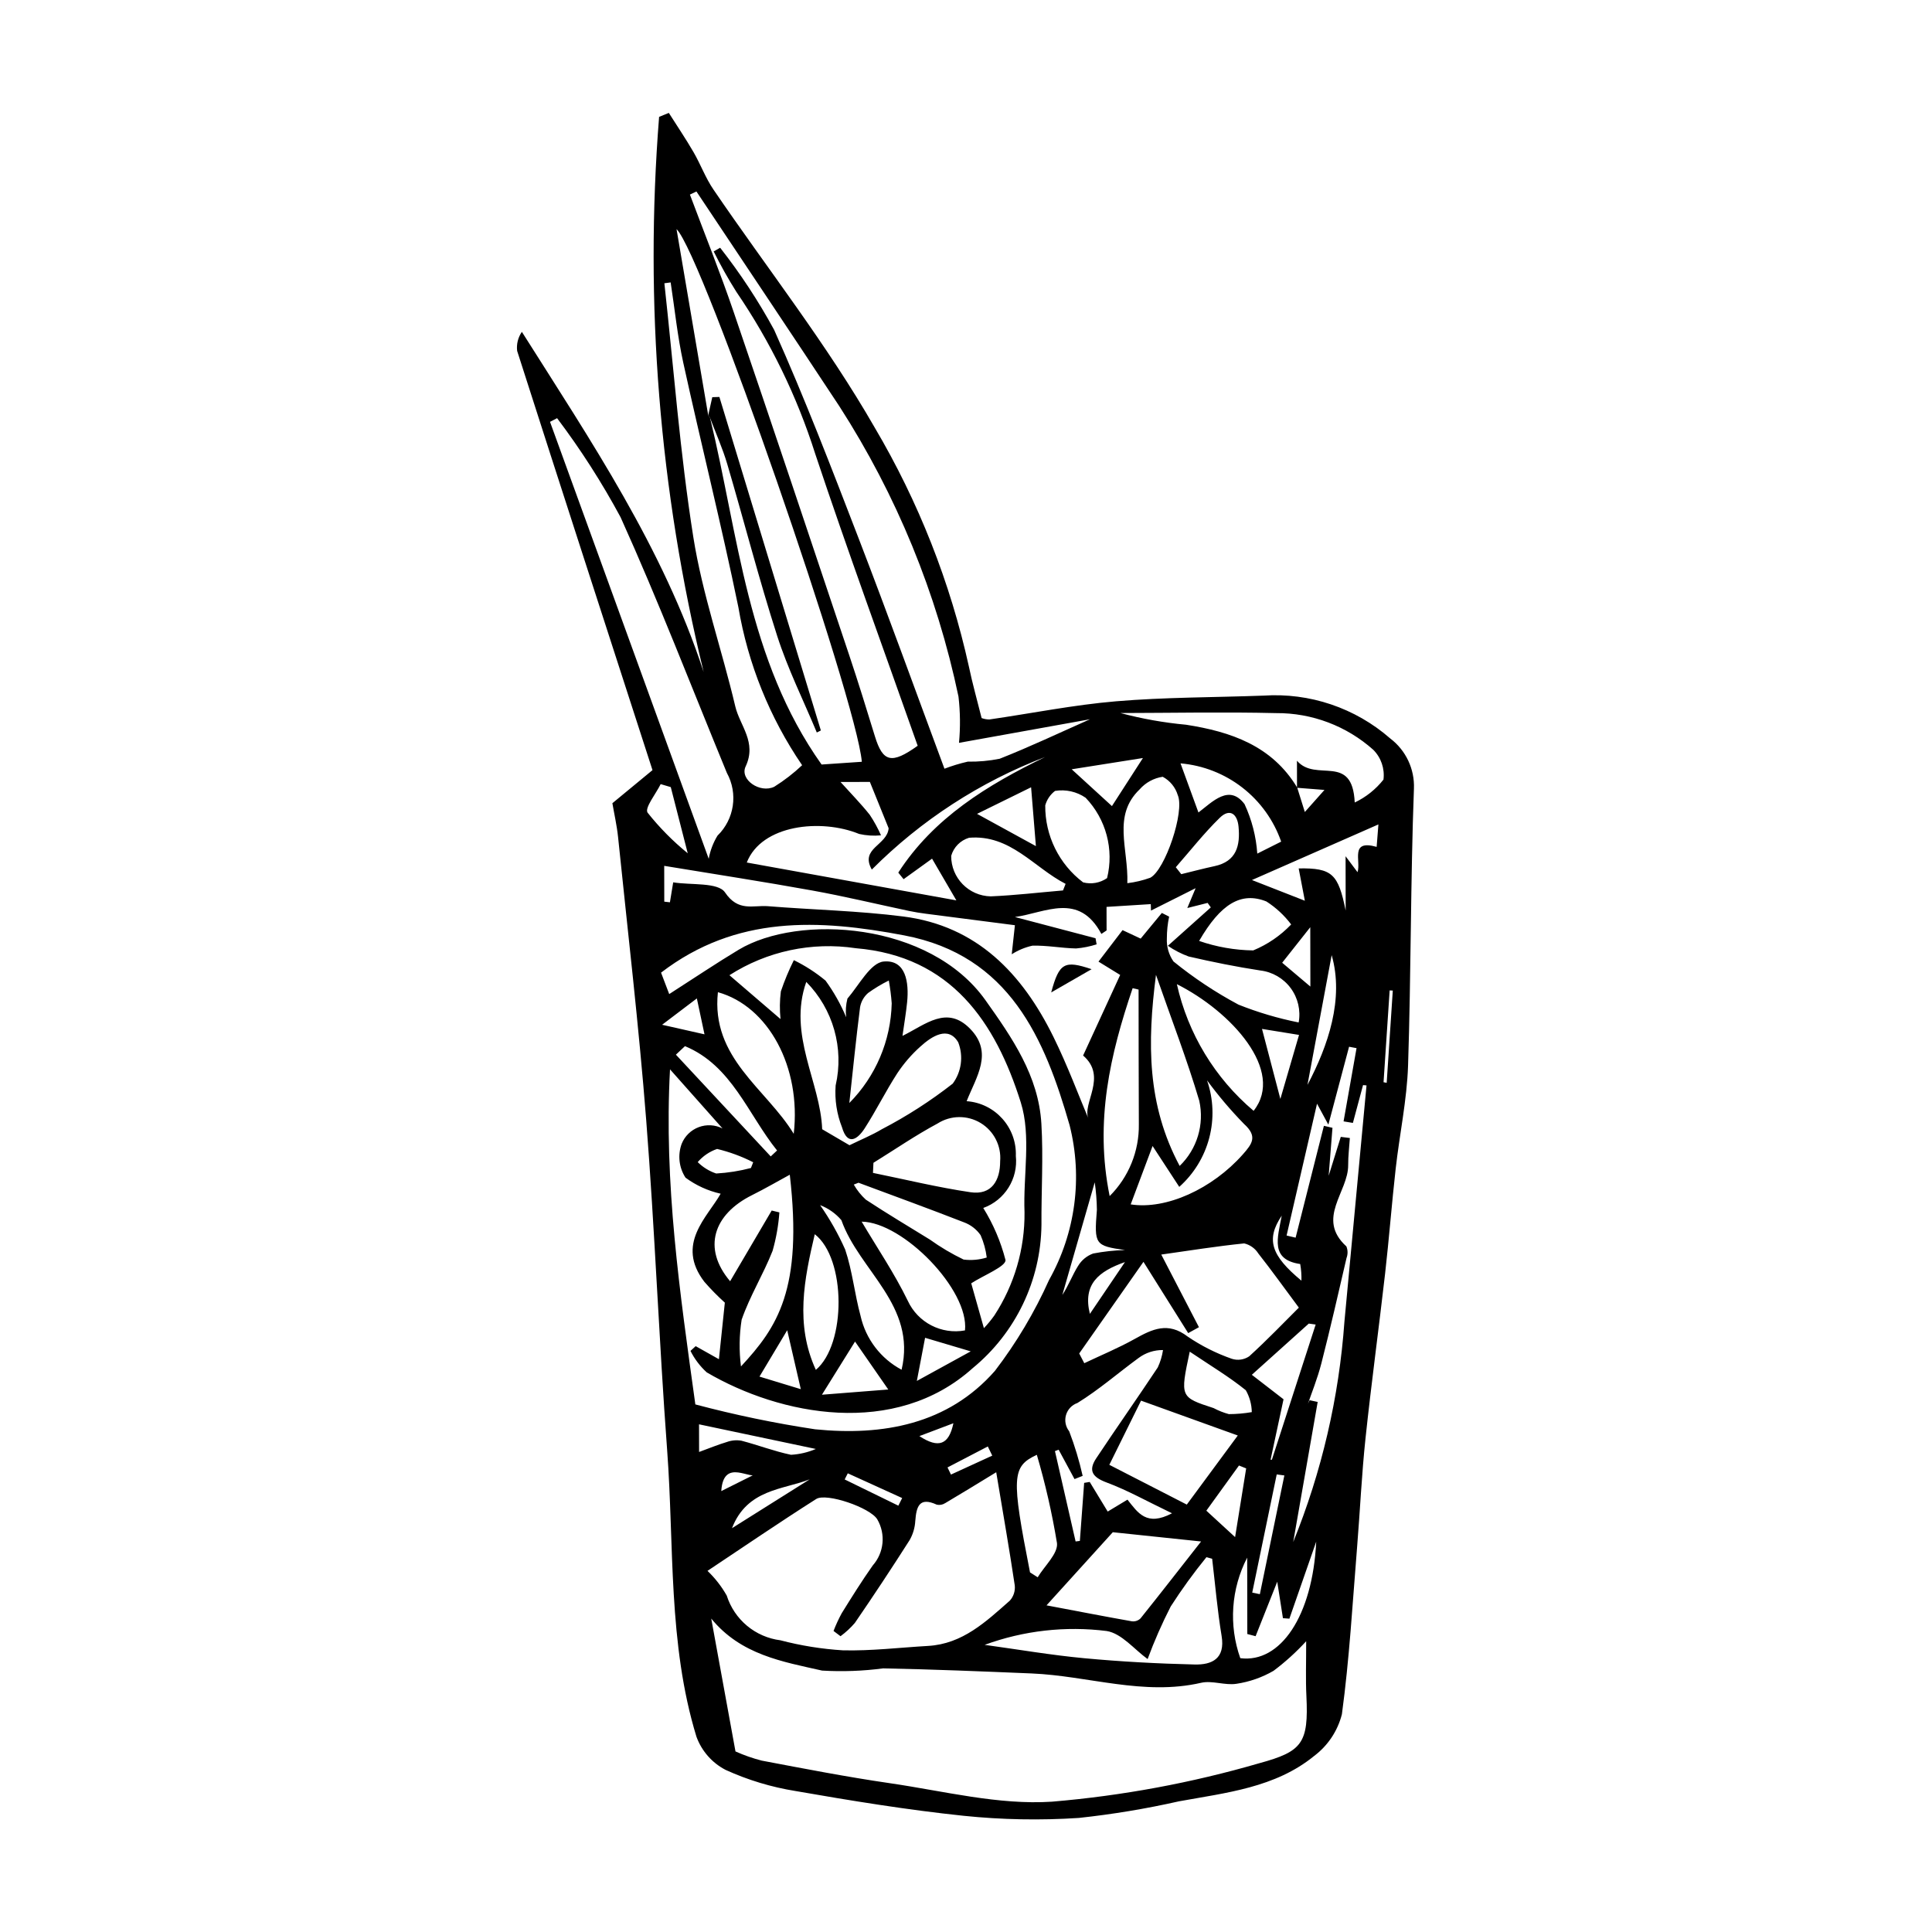 <?xml version="1.0" encoding="UTF-8"?>
<!-- The Best Svg Icon site in the world: iconSvg.co, Visit us! https://iconsvg.co -->
<svg fill="#000000" width="800px" height="800px" version="1.1" viewBox="144 144 512 512" xmlns="http://www.w3.org/2000/svg">
 <g>
  <path d="m306.29 356.86 10.629-8.77c-12.172-37.609-24.082-74.324-35.863-111.08l-0.004-0.004c-0.219-1.785 0.227-3.586 1.25-5.066 18.277 28.934 37.43 57.246 48.18 90.164v0.004c-11.73-48.105-15.719-97.773-11.812-147.14l2.578-1.047c2.188 3.453 4.484 6.844 6.535 10.379 1.879 3.234 3.18 6.836 5.273 9.906 14.301 20.992 30.125 41.094 42.723 63.055 11.629 19.672 20.062 41.066 24.988 63.383 0.926 4.461 2.176 8.855 3.371 13.648 0.656 0.246 1.355 0.375 2.055 0.375 11.188-1.617 22.32-3.867 33.559-4.816 12.961-1.094 26.016-1.023 39.031-1.504v0.004c12.281-0.84 24.391 3.25 33.652 11.355 4.141 3.137 6.484 8.102 6.273 13.293-0.91 24.441-0.75 48.922-1.555 73.371-0.301 9.137-2.254 18.211-3.281 27.332-1.043 9.27-1.754 18.574-2.809 27.84-1.66 14.551-3.644 29.062-5.188 43.621-1.016 9.574-1.449 19.211-2.227 28.812-1.207 14.789-2.035 29.637-4.031 44.32-1.117 4.41-3.711 8.309-7.344 11.043-10.312 8.422-23.32 9.746-35.859 12.035-8.75 1.973-17.605 3.441-26.523 4.398-10.176 0.668-20.387 0.477-30.531-0.57-14.902-1.566-29.734-3.981-44.504-6.559-6.414-1.027-12.66-2.914-18.57-5.609-3.582-1.859-6.336-4.992-7.719-8.785-7.574-24.758-5.875-50.578-7.766-75.977-2.164-29.117-3.269-58.312-5.547-87.422-1.957-25.047-4.894-50.016-7.457-75.012-0.32-3.086-1.023-6.137-1.508-8.984zm181.43-4.09-0.012-7.172c5.019 5.863 14.695-2.184 15.309 11.07l-0.004 0.004c2.973-1.41 5.582-3.488 7.621-6.07 0.367-2.902-0.625-5.816-2.691-7.891-7.082-6.328-16.266-9.797-25.762-9.73-13.75-0.332-27.516-0.043-41.277-0.02v-0.004c5.707 1.523 11.531 2.562 17.41 3.102 11.855 1.84 22.781 5.555 29.457 16.66l2.023 6.469 5.203-5.848zm-155.55-98.059c7.578 31.238 9.867 64.16 29.559 91.895l10.664-0.727c-1.352-16.352-42.223-134.57-49.105-141.16 2.887 16.953 5.641 33.148 8.398 49.344 0.16 0.215 0.324 0.43 0.48 0.648zm157.98 324.23c-2.633 2.875-5.527 5.5-8.645 7.84-3.027 1.754-6.356 2.922-9.816 3.438-3.039 0.484-6.434-0.938-9.383-0.262-15.266 3.512-29.949-1.852-44.918-2.477-13.105-0.547-26.215-1.09-39.328-1.344v-0.004c-5.367 0.711-10.789 0.91-16.191 0.59-10.434-2.359-21.531-4.164-29.383-13.789 2.102 11.516 4.203 23.027 6.426 35.215 2.238 1.004 4.555 1.816 6.926 2.426 11.289 2.141 22.578 4.332 33.941 5.984 14.312 2.082 28.844 5.844 43.02 4.902 18.617-1.566 37.035-4.984 54.977-10.203 11.309-3.09 13.051-5.281 12.434-17.828-0.219-4.398-0.051-8.812-0.059-14.488zm-92.004-238.08c0.383-4.078 0.336-8.188-0.137-12.258-5.731-27.34-16.422-53.395-31.535-76.887-12.555-19.047-25.27-37.984-37.914-56.973l-1.727 0.824c3.887 10.371 8.031 20.656 11.605 31.133 10.332 30.262 20.457 60.594 30.609 90.918 2.387 7.133 4.609 14.324 6.816 21.516 2.113 6.887 4.426 7.434 11.332 2.5-9.098-25.797-18.527-51.5-27.184-77.461v-0.008c-4.828-15.191-11.848-29.602-20.832-42.773-2.199-3.481-4.215-7.07-6.043-10.762l1.711-0.98c5.371 6.848 10.156 14.133 14.312 21.773 8.102 18.098 15.223 36.645 22.355 55.16 7.832 20.328 15.23 40.824 22.777 61.133 2.012-0.77 4.074-1.398 6.176-1.875 2.84 0.051 5.676-0.207 8.457-0.766 8.012-3.156 15.809-6.859 23.941-10.465zm-31.402 236.75-1.852-1.395h0.004c0.617-1.605 1.34-3.168 2.16-4.68 2.656-4.277 5.324-8.551 8.223-12.664 3-3.387 3.488-8.316 1.211-12.227-1.871-3.113-13.5-7.102-16.188-5.394-9.75 6.191-19.289 12.711-28.809 19.043 2.012 1.922 3.727 4.129 5.098 6.547 0.992 3.125 2.856 5.898 5.371 8 2.519 2.098 5.582 3.434 8.836 3.848 5.43 1.426 10.988 2.316 16.594 2.664 7.508 0.18 15.043-0.734 22.562-1.168 9.141-0.523 15.344-6.43 21.66-12 0.992-1.098 1.469-2.566 1.309-4.039-1.402-9.395-3.039-18.754-4.914-29.988-5.059 3.078-9.27 5.68-13.527 8.191l-0.004-0.004c-0.656 0.43-1.457 0.578-2.219 0.406-4.668-2.144-5.398 0.535-5.695 4.281l-0.004-0.004c-0.09 1.797-0.602 3.543-1.492 5.102-4.711 7.398-9.551 14.719-14.516 21.953v0.004c-1.133 1.316-2.406 2.496-3.805 3.523zm-45.395-170.17c6.738-4.316 12.473-8.184 18.395-11.746 15.887-9.551 50.645-7.398 65.406 13.359 7.102 9.988 14.062 20.043 14.824 32.695 0.539 8.922-0.031 17.906 0.023 26.863v0.004c-0.172 14.719-6.84 28.609-18.215 37.949-20.602 18.535-51.02 12.562-70.48 1.129v0.004c-1.777-1.617-3.242-3.551-4.32-5.699l1.379-1.258 6.16 3.461 1.566-14.988h0.004c-1.922-1.734-3.738-3.582-5.434-5.531-7.66-10.004 0.793-17.094 4.324-23.34-3.363-0.754-6.535-2.203-9.309-4.246-1.738-2.66-2.117-5.981-1.027-8.965 0.816-2.043 2.457-3.648 4.516-4.426 2.059-0.777 4.352-0.652 6.312 0.344l-13.914-15.664c-1.648 30.25 2.609 59.141 6.711 88.797 10.453 2.777 21.047 4.981 31.742 6.594 17.895 1.797 35.18-1.27 47.672-15.508h-0.004c5.691-7.441 10.5-15.52 14.332-24.07 7.004-12.465 8.953-27.145 5.441-41.004-6.578-22.848-15.844-45.004-43.848-50.312-22.633-4.293-44.492-5.394-64.422 9.875zm143.53-22.973-0.844-1.188-5.387 1.355 2.203-5.258-11.824 5.934-0.059-1.711-11.723 0.734 0.012 6.242-1.379 0.922c-5.973-11.164-14.801-5.613-22.91-4.481l21.363 5.625 0.285 1.617-0.004 0.004c-1.766 0.562-3.586 0.926-5.43 1.086-3.867-0.078-7.738-0.852-11.59-0.738h0.004c-1.945 0.434-3.801 1.203-5.473 2.277l0.84-7.699c-7.793-1.004-15.727-2.016-23.656-3.051-1.445-0.188-2.887-0.414-4.312-0.715-8.574-1.812-17.105-3.871-25.727-5.43-13.004-2.352-26.074-4.359-39.242-6.535l0.016 9.488 1.496 0.172 0.867-5.289c4.738 0.773 11.895-0.066 13.738 2.676 3.508 5.207 7.434 3.332 11.359 3.644 11.961 0.961 24.004 1.215 35.887 2.731 19.516 2.488 31.512 15.133 39.762 31.859 3.797 7.695 6.785 15.785 9.324 21.773-1.84-4.035 5.148-11.125-1.438-16.789 3.305-7.184 6.586-14.32 9.824-21.352l-5.746-3.535 6.375-8.344 4.801 2.246 5.617-6.801 1.93 0.98-0.004 0.012c-0.398 1.875-0.598 3.789-0.598 5.707-0.117 2.191 0.5 4.359 1.754 6.16 5.367 4.356 11.137 8.188 17.234 11.445 5.156 2.055 10.492 3.633 15.938 4.719 0.586-3.195-0.18-6.488-2.109-9.098-1.93-2.609-4.856-4.305-8.078-4.68-6.363-0.973-12.691-2.254-18.969-3.703-1.945-0.707-3.793-1.66-5.5-2.832zm-133.06-12.883c0.391-2.172 1.18-4.25 2.328-6.133 4.473-4.356 5.488-11.16 2.481-16.629-9.312-22.613-18.102-45.465-28.16-67.738-4.934-9.172-10.562-17.949-16.832-26.266l-1.875 0.969c13.957 38.426 27.914 76.852 42.059 115.8zm72.926 124.39c1.004-1.055 1.926-2.18 2.769-3.363 5.301-8.125 8.086-17.633 7.996-27.336-0.391-9.75 1.816-20.211-0.996-29.137-6.691-21.23-18.426-38.742-43.727-40.855-11.656-1.754-23.555 0.789-33.477 7.156l13.535 11.621c-0.25-2.438-0.223-4.898 0.09-7.328 0.957-2.836 2.109-5.606 3.445-8.285 3.004 1.469 5.82 3.285 8.395 5.418 2.195 3.012 4.031 6.269 5.469 9.707-0.191-1.652-0.078-3.32 0.332-4.93 3.074-3.57 6.125-9.52 9.617-9.832 5.902-0.527 6.723 5.578 6.207 10.754-0.285 2.84-0.773 5.66-1.234 8.957 6.172-3.047 11.781-8.203 17.949-1.863 6.144 6.316 1.676 12.586-0.945 19.16v0.004c7.547 0.543 13.309 6.957 13.039 14.52 0.637 6.031-2.926 11.723-8.633 13.781 2.652 4.269 4.637 8.918 5.891 13.785 0.195 1.684-5.856 4.086-9.082 6.18zm25.258 6.707 1.344 2.578c4.469-2.125 9.066-4.023 13.375-6.434 4.66-2.609 8.82-4.602 13.996-0.641 3.633 2.473 7.574 4.457 11.723 5.906 1.555 0.504 3.254 0.266 4.609-0.652 4.727-4.293 9.148-8.914 13.16-12.906-4.031-5.426-7.289-9.973-10.75-14.359v-0.004c-0.848-1.34-2.191-2.293-3.734-2.656-7.332 0.746-14.621 1.918-21.977 2.957 3.625 6.992 6.805 13.121 9.984 19.25l-2.848 1.566c-4.246-6.762-8.488-13.527-11.855-18.887zm-108.27-283.84-1.664 0.223c2.465 22.445 4.144 45.016 7.672 67.293 2.398 15.137 7.578 29.82 11.109 44.805 1.215 5.164 5.781 9.504 2.75 15.957-1.633 3.477 3.824 7.219 7.613 5.363l-0.004-0.004c2.633-1.648 5.102-3.555 7.363-5.691-8.594-12.586-14.359-26.887-16.902-41.914-4.457-21.672-9.859-43.148-14.598-64.766-1.535-6.996-2.25-14.172-3.34-21.266zm69.273 152.71-7.543 5.441-1.406-1.742c9.359-14.496 23.586-23.211 38.938-30.648h0.004c-17.25 6.594-32.914 16.762-45.957 29.84-3.231-5.672 4.09-6.406 4.457-10.949l-4.969-12.277-7.781 0.012c2.762 3.07 5.41 5.758 7.742 8.695 1.152 1.727 2.152 3.551 2.984 5.449-1.938 0.184-3.891 0.059-5.785-0.367-10.125-4.141-25.863-2.473-29.785 7.57l55.543 10.031zm95.707 181.11c7.566-18.648 12.148-38.371 13.578-58.445 1.941-20.859 3.891-41.715 5.852-62.574l-0.922-0.086c-0.895 3.34-1.793 6.68-2.688 10.023l-2.473-0.406 3.438-19.406-1.98-0.371-5.488 20.648-3.004-5.555c-2.777 12.02-5.422 23.477-8.066 34.934l2.391 0.57 7.496-29.641 2.273 0.527c-0.355 4.457-0.707 8.918-1.012 12.707l3.211-10.305 2.406 0.301c-0.156 2.391-0.461 4.781-0.445 7.172 0.055 7.164-8.598 14.141-0.473 21.555 0.398 0.984 0.41 2.078 0.035 3.07-2.164 9.324-4.289 18.66-6.668 27.93-1.059 4.113-2.68 8.086-3.562 10.703-0.281 0.602 0.082-0.172 0.445-0.949l2.141 0.465c-2.254 12.898-4.508 25.797-6.484 37.133zm-129.04-148.45c-4.969 14.016 3.769 26.613 4.211 39.043l7.242 4.238c3.027-1.48 5.918-2.656 8.57-4.238 6.621-3.445 12.91-7.488 18.789-12.086 2.332-3.156 2.879-7.289 1.457-10.945-2.621-4.453-7.004-1.629-10.027 1.121-2.34 2.09-4.398 4.477-6.133 7.094-3.062 4.738-5.574 9.832-8.629 14.578-1.855 2.879-4.523 4.793-6.012-0.27h0.004c-1.391-3.519-1.969-7.309-1.691-11.086 2.273-9.879-0.66-20.234-7.781-27.449zm107.56 152.87-1.512-0.418c-3.398 4.172-6.562 8.535-9.469 13.062-2.316 4.519-4.359 9.176-6.121 13.938-3.488-2.504-6.879-6.805-10.855-7.434-10.918-1.371-22.004-0.117-32.336 3.668 8.996 1.234 17.668 2.727 26.406 3.543 9.723 0.91 19.496 1.434 29.258 1.664 4.582 0.109 8.137-1.547 7.137-7.57-1.125-6.769-1.695-13.633-2.508-20.453zm-26.328-7.031c-5.164 5.699-11.145 12.293-17.566 19.379 8.492 1.605 15.57 2.981 22.676 4.238v-0.004c0.824 0.09 1.648-0.195 2.242-0.781 5.262-6.57 10.434-13.219 16.047-20.379zm-90.398-85.25 2.039 0.492c-0.25 3.449-0.852 6.863-1.801 10.188-2.438 6.207-6.031 11.98-8.203 18.258-0.641 4.098-0.699 8.266-0.176 12.379 9.617-10.367 16.445-20.336 12.938-50.809-3.242 1.762-6.562 3.695-9.996 5.406-10.227 5.086-13.25 14.051-5.816 22.824 3.894-6.621 7.457-12.68 11.016-18.738zm97.883 50.379c-2.547 5.152-5.441 11.008-8.406 17.008l20.531 10.539 13.512-18.309zm-15.473 19.938-2.156 0.852-4.207-7.785-0.98 0.371c1.824 7.981 3.648 15.961 5.473 23.941l1.129-0.141 1.137-15.383 1.473-0.246 4.769 7.848 5.242-3.156c2.754 3.457 5.027 7.195 11.801 3.613-6.602-3.168-11.797-6.102-17.316-8.156-3.758-1.398-4.949-3.129-2.769-6.414 5.363-8.078 10.953-16 16.309-24.082 0.684-1.461 1.152-3.012 1.391-4.606-2.336-0.031-4.617 0.711-6.488 2.113-5.414 3.961-10.504 8.418-16.195 11.918h0.004c-1.465 0.508-2.594 1.695-3.027 3.188-0.434 1.488-0.117 3.094 0.844 4.312 1.473 3.848 2.664 7.797 3.57 11.812zm-55.445-82.969-0.125 2.676c8.609 1.75 17.168 3.844 25.848 5.125 5.656 0.836 7.863-3.184 7.856-8.203 0.344-4.09-1.664-8.023-5.18-10.148-3.516-2.125-7.934-2.074-11.398 0.133-5.848 3.133-11.348 6.922-17 10.418zm81.156 0.828h-0.004c4.613-4.457 6.582-10.992 5.199-17.258-3.223-10.867-7.324-21.473-11.477-33.379-2.324 18.074-2.383 34.434 6.277 50.637zm-102.28-8.508c2.027-17.676-6.711-33.805-20.094-37.531-1.879 17.469 12.82 25.566 20.094 37.531zm91.387-38.227-1.574-0.363c-5.934 17.52-10.125 35.238-6.09 55.09v0.004c5.051-5.039 7.844-11.914 7.734-19.047-0.055-11.895-0.051-23.789-0.07-35.684zm-2.09 56.93c9.422 1.477 21.641-4.137 29.691-13.215 2.551-2.875 3.988-4.82 0.309-8.137h0.004c-3.523-3.606-6.785-7.457-9.77-11.52 1.695 4.906 1.902 10.207 0.59 15.23-1.309 5.023-4.078 9.547-7.953 13l-7.07-10.828c-1.645 4.383-3.664 9.77-5.801 15.469zm-43.914 33.395c1.137-10.738-16.438-28.695-27.383-28.82 4.086 6.91 8.68 13.68 12.223 20.965 2.668 5.773 8.906 9.008 15.164 7.856zm25.98-116.6 0.684-1.738c-8.438-4.336-14.637-13.148-25.609-12.215l0.008 0.004c-2.285 0.691-4.062 2.492-4.719 4.789-0.027 5.844 4.644 10.625 10.484 10.734 6.398-0.27 12.773-1.027 19.156-1.57zm30.172 24.84v0.004c2.93 13.109 10.074 24.898 20.336 33.566 8.398-10.598-5.918-26.316-20.336-33.566zm-34.883-47.371c-0.07 8.004 3.652 15.566 10.035 20.395 2.184 0.57 4.504 0.156 6.352-1.129 1.871-7.606-0.273-15.637-5.688-21.297-2.367-1.625-5.269-2.273-8.102-1.809-1.262 0.961-2.176 2.309-2.598 3.84zm21.758 20.613c2.074-0.246 4.117-0.734 6.086-1.445 3.945-2.106 9.141-17.496 7.289-21.863h-0.004c-0.625-2.102-2.066-3.859-4-4.891-2.367 0.355-4.531 1.535-6.109 3.332-7.277 6.992-2.969 15.586-3.262 24.867zm-59.828 128.94c4.023-17.086-11.223-26.23-15.953-39.633v-0.004c-1.516-1.777-3.457-3.148-5.641-3.981 2.586 3.699 4.809 7.637 6.644 11.762 1.918 5.699 2.5 11.836 4.098 17.664h-0.004c1.383 6.082 5.348 11.262 10.855 14.191zm109.88 45.562c-2.715 7.793-4.91 14.102-7.109 20.41l-1.711-0.129-1.508-9.664c-1.578 3.977-3.656 9.207-5.734 14.438l-2.199-0.578-0.031-20.246c-4.266 8.25-4.93 17.895-1.828 26.648 10.629 1.375 19.16-11.164 20.121-30.879zm-121.3-95.117-1.25 0.492 0.004 0.004c0.848 1.484 1.922 2.824 3.18 3.981 5.562 3.668 11.297 7.078 16.969 10.578 2.824 2.023 5.82 3.797 8.953 5.305 2.059 0.258 4.148 0.074 6.129-0.539-0.25-2.043-0.801-4.043-1.629-5.93-1.078-1.551-2.609-2.734-4.379-3.391-9.277-3.617-18.641-7.023-27.977-10.5zm-11.301 49.59c8.086-6.801 8.051-29.484-0.289-35.949-2.781 11.863-5.266 23.898 0.289 35.949zm101.57-113.67c4.613 1.598 9.453 2.445 14.336 2.512 3.797-1.566 7.223-3.91 10.059-6.879-1.809-2.402-4.031-4.465-6.562-6.09-6.754-2.695-12.172 0.699-17.832 10.457zm-92.699 42.949c6.981-7.043 11-16.492 11.234-26.406-0.148-2.027-0.406-4.051-0.773-6.051-1.918 0.945-3.754 2.051-5.488 3.305-1.117 0.973-1.867 2.297-2.125 3.754-1.074 8.453-1.922 16.93-2.848 25.398zm106.7-59.09 14.02 5.488-1.637-8.566c8.902-0.145 10.484 1.469 12.453 11.168l-0.023-14.395 3.168 4.227c0.973-2.969-2.129-8.738 5.066-6.707l0.465-5.949zm-58.816 183.48 2.035 1.301c1.816-3.035 5.434-6.281 5.113-9.07l-0.004-0.004c-1.297-7.894-3.078-15.703-5.336-23.383-6.66 3.102-6.773 5.867-1.809 31.156zm44.637-201.38c3.762-2.867 8.168-7.609 12.219-2.207 1.918 4.125 3.062 8.566 3.375 13.105l6.324-3.172h0.004c-1.973-5.664-5.539-10.633-10.273-14.312-4.731-3.68-10.43-5.914-16.402-6.43zm-2.309 142.89c-2.574 12.066-2.57 12.051 6.324 14.953 1.285 0.68 2.641 1.219 4.043 1.598 2.039-0.004 4.07-0.184 6.078-0.531-0.031-2.035-0.578-4.031-1.586-5.801-4.379-3.535-9.254-6.453-14.859-10.219zm33.375-7.188-1.824-0.254-15.094 13.57 8.402 6.492-3.434 16.012h0.348c3.867-11.941 7.734-23.879 11.602-35.82zm-167.14-73.777-2.406 2.258 25.129 26.965 1.68-1.574c-7.727-9.602-11.965-22.488-24.402-27.648zm130.07-47.418 1.449 1.84c2.934-0.711 5.856-1.492 8.809-2.125 5.859-1.25 6.844-5.469 6.371-10.473-0.316-3.371-2.312-4.93-4.957-2.359-4.18 4.074-7.809 8.715-11.672 13.117zm-52.672-14.141 15.598 8.547-1.273-15.59zm-23.523 152.55c-3.508-5.059-6.199-8.938-8.809-12.703-2.828 4.539-5.59 8.973-8.773 14.086zm59.273-154.61 8.211-12.738-18.875 2.984zm-4.559 99.707c-3.238 11.254-5.914 20.555-8.59 29.855 1.645-2.484 2.644-5.25 4.168-7.691h0.004c0.91-1.523 2.32-2.688 3.992-3.297 2.789-0.539 5.617-0.848 8.453-0.918-7.977-1.129-8.191-1.473-7.457-10.629h0.004c-0.031-2.449-0.223-4.894-0.574-7.32zm-104.85 71.457c2.793-1.02 5.059-1.961 7.398-2.656h-0.004c1.227-0.438 2.547-0.551 3.828-0.328 4.406 1.148 8.691 2.809 13.133 3.731 2.269-0.125 4.5-0.648 6.586-1.543l-30.957-6.531zm144.98 4.356-1.906-0.766-8.648 11.969c3.039 2.793 5.379 4.945 7.621 7.004zm9.066-97.922c1.82-6.238 3.309-11.348 4.945-16.957l-9.812-1.59c1.57 5.992 3 11.441 4.863 18.547zm-161.55-82.629-2.676-0.793c-1.27 2.586-4.281 6.285-3.477 7.551 3.148 3.969 6.719 7.582 10.648 10.777-1.777-6.934-3.137-12.234-4.496-17.539zm168.73 78.918c5.481-10.355 9.738-22.828 6.414-34.391-1.988 10.648-4.375 23.449-6.414 34.391zm-145.22 77.301 10.949 3.332c-1.18-5.109-2.219-9.613-3.602-15.617zm55.984-6.688-12.098-3.594-2.184 11.434zm-58.25-48.59 0.598-1.523c-3.039-1.547-6.25-2.731-9.566-3.527-1.992 0.684-3.766 1.887-5.137 3.488 1.379 1.371 3.051 2.402 4.894 3.019 3.109-0.176 6.195-0.664 9.211-1.457zm141.36 81.473-2.023-0.266c-2.164 10.438-4.324 20.875-6.488 31.312l2.019 0.422c2.164-10.492 4.328-20.98 6.496-31.469zm-125.79 1.035c-7.016 2.762-16.57 2.555-20.59 12.945zm132.66-146.32-7.445 9.414 7.473 6.316zm-171.77 25.852 11.234 2.535c-0.77-3.606-1.348-6.328-2.027-9.516zm122.66 62.891c-6.969 2.457-11.23 5.836-9.297 13.73 3.121-4.609 6.016-8.883 9.297-13.73zm46.766 4.93c0.043-1.477-0.066-2.957-0.324-4.414-7.996-1.168-6.008-6.863-4.894-12.82-4.227 6.301-2.863 10.543 5.219 17.234zm-120.22 51.051-0.824 1.625 14.223 6.949 1.012-2.019zm38.285-4.688-1.176-2.43-10.68 5.559 0.914 1.891zm-19.312-5.176c5.117 3.352 7.824 2.293 9.016-3.406zm123.01-93.781 0.832 0.156c0.539-8.148 1.078-16.297 1.617-24.445l-0.832-0.043zm-166.16 103.68c-1.031 2.293-8.773-4.539-9.348 4.672z"/>
  <path d="m422.58 407c2.125-7.891 3.535-8.559 10.707-6.156z"/>
  <path d="m331.68 254.07 1.082-4.812 1.883-0.062 26.891 88.383-1.074 0.543c-3.547-8.52-7.691-16.848-10.504-25.605-4.832-15.043-8.762-30.375-13.23-45.539-1.23-4.172-3.031-8.176-4.566-12.258-0.156-0.219-0.32-0.434-0.48-0.648z"/>
 </g>
</svg>
